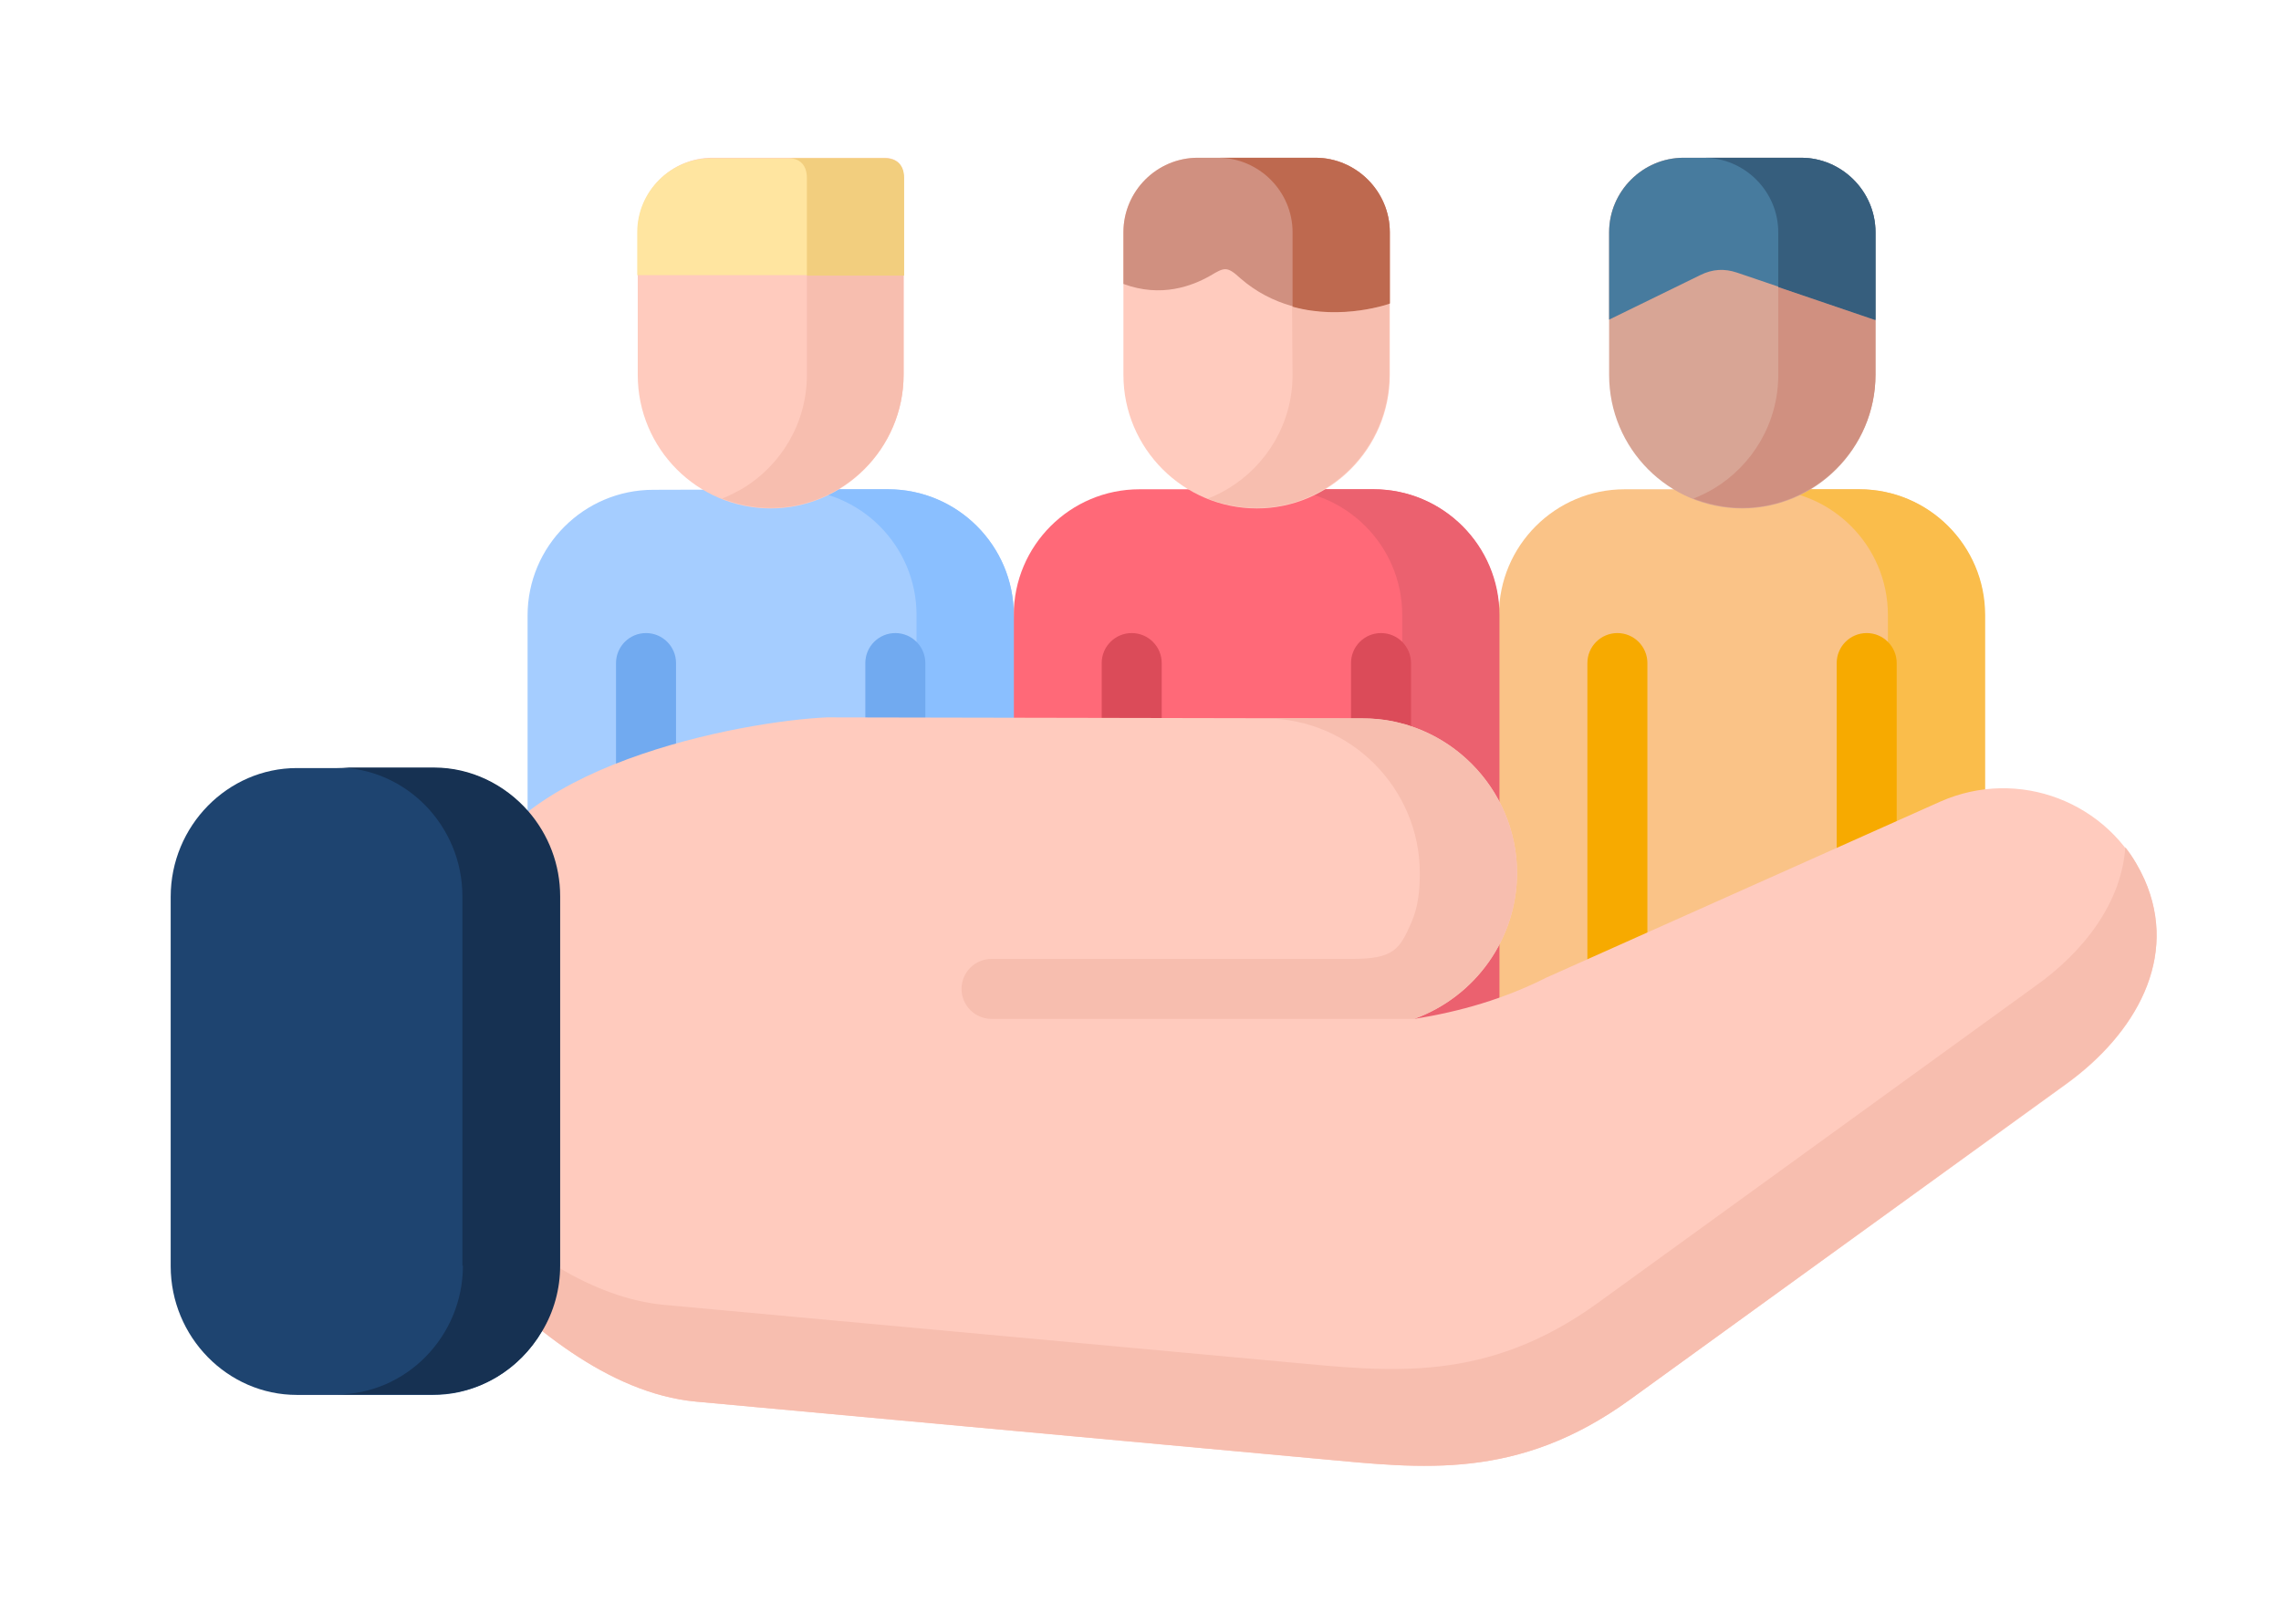 <?xml version="1.0" encoding="utf-8"?>
<!-- Generator: Adobe Illustrator 25.1.0, SVG Export Plug-In . SVG Version: 6.00 Build 0)  -->
<svg version="1.1" id="Layer_1" xmlns="http://www.w3.org/2000/svg" xmlns:xlink="http://www.w3.org/1999/xlink" x="0px" y="0px"
	 viewBox="0 0 441 314" style="enable-background:new 0 0 441 314;" xml:space="preserve">
<style type="text/css">
	.st0{fill-rule:evenodd;clip-rule:evenodd;fill:#A5CDFF;}
	.st1{fill-rule:evenodd;clip-rule:evenodd;fill:#FF6978;}
	.st2{fill-rule:evenodd;clip-rule:evenodd;fill:#FAC387;}
	.st3{fill-rule:evenodd;clip-rule:evenodd;fill:#FABD4B;}
	.st4{fill-rule:evenodd;clip-rule:evenodd;fill:#EB616F;}
	.st5{fill-rule:evenodd;clip-rule:evenodd;fill:#8ABFFF;}
	.st6{fill:#71AAF0;}
	.st7{fill:#DB4B59;}
	.st8{clip-path:url(#SVGID_2_);fill:#F7AA00;}
	.st9{clip-path:url(#SVGID_2_);fill:#FFCBBE;}
	.st10{clip-path:url(#SVGID_2_);fill:#F7BEAF;}
	.st11{fill-rule:evenodd;clip-rule:evenodd;fill:#1E4470;}
	.st12{fill-rule:evenodd;clip-rule:evenodd;fill:#F7BEAF;}
	.st13{fill-rule:evenodd;clip-rule:evenodd;fill:#D8A595;}
	.st14{fill-rule:evenodd;clip-rule:evenodd;fill:#FFCBBE;}
	.st15{fill-rule:evenodd;clip-rule:evenodd;fill:#477B9E;}
	.st16{fill-rule:evenodd;clip-rule:evenodd;fill:#FFE5A0;}
	.st17{fill-rule:evenodd;clip-rule:evenodd;fill:#D09080;}
	.st18{fill-rule:evenodd;clip-rule:evenodd;fill:#F2CE7E;}
	.st19{fill-rule:evenodd;clip-rule:evenodd;fill:#BE694F;}
	.st20{fill-rule:evenodd;clip-rule:evenodd;fill:#365E7D;}
	.st21{fill-rule:evenodd;clip-rule:evenodd;fill:#163152;}
</style>
<g>
	<path class="st0" d="M161.7,94.6h10c13.4,0,24.3,10.9,24.3,24.3l6.4,32l-6.4,28.4H102v-60.3c0-13.4,10.9-24.3,24.3-24.3L161.7,94.6
		L161.7,94.6z M161.7,94.6"/>
	<path class="st1" d="M255.3,94.6h10.2c13.4,0,24.3,10.9,24.3,24.3l9,34l-9,96.4H196V118.9c0-13.4,10.9-24.3,24.3-24.3H255.3z
		 M255.3,94.6"/>
	<path class="st2" d="M349.2,94.6h10.2c13.4,0,24.3,10.9,24.3,24.3v89.6h-93.9v-89.6c0-13.4,10.9-24.3,24.3-24.3H349.2z M349.2,94.6
		"/>
	<path class="st3" d="M365,118.9v89.6h18.8v-89.6c0-13.4-10.9-24.3-24.3-24.3h-18.8C354.1,94.6,365,105.5,365,118.9L365,118.9z
		 M365,118.9"/>
	<path class="st4" d="M271.1,118.9v89.6h18.8v-89.6c0-13.4-10.9-24.3-24.3-24.3h-18.8C260.2,94.6,271.1,105.5,271.1,118.9
		L271.1,118.9z M271.1,118.9"/>
	<path class="st5" d="M177.2,118.9v89.6H196v-89.6c0-13.4-10.9-24.3-24.3-24.3h-18.8C166.3,94.6,177.2,105.5,177.2,118.9
		L177.2,118.9z M177.2,118.9"/>
	<path class="st6" d="M178.9,222.6c0,3.2-2.6,5.8-5.8,5.8c-3.2,0-5.8-2.6-5.8-5.8v-94.4c0-3.2,2.6-5.8,5.8-5.8s5.8,2.6,5.8,5.8
		V222.6z M119.1,128.2c0-3.2,2.6-5.8,5.8-5.8s5.8,2.6,5.8,5.8v94.4c0,3.2-2.6,5.8-5.8,5.8s-5.8-2.6-5.8-5.8V128.2z M119.1,128.2"/>
	<path class="st7" d="M272.8,222.6c0,3.2-2.6,5.8-5.8,5.8c-3.2,0-5.8-2.6-5.8-5.8v-94.4c0-3.2,2.6-5.8,5.8-5.8
		c3.2,0,5.8,2.6,5.8,5.8V222.6z M213,128.2c0-3.2,2.6-5.8,5.8-5.8s5.8,2.6,5.8,5.8v94.4c0,3.2-2.6,5.8-5.8,5.8s-5.8-2.6-5.8-5.8
		V128.2z M213,128.2"/>
	<g>
		<defs>
			<rect id="SVGID_1_" x="33" y="30" width="384" height="254"/>
		</defs>
		<clipPath id="SVGID_2_">
			<use xlink:href="#SVGID_1_"  style="overflow:visible;"/>
		</clipPath>
		<path class="st8" d="M366.7,207.1c0,3.2-2.6,5.8-5.8,5.8c-3.2,0-5.8-2.6-5.8-5.8v-78.9c0-3.2,2.6-5.8,5.8-5.8
			c3.2,0,5.8,2.6,5.8,5.8V207.1z M306.9,128.2c0-3.2,2.6-5.8,5.8-5.8s5.8,2.6,5.8,5.8v78.9c0,3.2-2.6,5.8-5.8,5.8s-5.8-2.6-5.8-5.8
			V128.2z M306.9,128.2"/>
		<path class="st9" d="M263.4,138.9c16.5,0,29.9,13.5,29.9,29.9c0,12.6-8,23.9-19.9,28.2c8.9-1.4,17.5-3.9,25.6-8l76.1-34
			c15.1-6.7,32.7,0,39.5,15.1c6.7,15.1-1.7,29.8-15.1,39.5L315,270.7c-21.6,15.6-40,13.2-59.6,11.4l-120.8-11.1
			c-17.2-1.6-32.7-15.1-43.7-26.4v-71.4c5.2-25.1,52.8-33.8,69-34.5L263.4,138.9L263.4,138.9z M263.4,138.9"/>
		<path class="st10" d="M410.9,163.8c1.5,1.9,2.7,4,3.7,6.2c6.7,15.1-1.7,29.8-15.1,39.5L315,270.7c-21.6,15.6-40.1,13.2-59.6,11.4
			l-120.8-11.1c-17.2-1.6-32.7-15.1-43.7-26.4v-12.7c10.3,9.6,23.4,19.1,37.6,20.4l120.8,11.1c19.5,1.8,38,4.1,59.5-11.4l84.5-61.2
			C403.1,183.9,410.2,174.3,410.9,163.8L410.9,163.8z M410.9,163.8"/>
	</g>
	<path class="st11" d="M83.8,148.5H57.4C44,148.5,33,159.7,33,173.4v71.4c0,13.7,11,24.9,24.4,24.9h26.3c13.4,0,24.4-11.2,24.4-24.9
		v-71.4C108.2,159.7,97.2,148.5,83.8,148.5L83.8,148.5z M83.8,148.5"/>
	<path class="st12" d="M191.7,185.4c-3.2,0-5.8,2.6-5.8,5.8c0,3.2,2.6,5.8,5.8,5.8h81.7c11.9-4.3,19.9-15.6,19.9-28.2
		c0-12.8-8.3-24.3-20.5-28.4c-0.6-0.2-1.1-0.4-1.7-0.5c-2.4-0.7-5-1-7.7-1h-18.8c16.5,0,29.9,13.5,29.9,29.9c0,3.3-0.3,6.5-1.6,9.5
		c-2.3,5.3-3.5,7.1-11.5,7.1C238.3,185.4,215,185.4,191.7,185.4L191.7,185.4z M191.7,185.4"/>
	<path class="st13" d="M362.6,72.5c0,14.2-11.6,25.8-25.8,25.8c-14.2,0-25.7-11.6-25.7-25.8V44.9c0-7.9,6.5-14.4,14.4-14.4h22.7
		c7.9,0,14.4,6.5,14.4,14.4V72.5z M362.6,72.5"/>
	<path class="st14" d="M174.7,72.5c0,14.2-11.6,25.8-25.7,25.8c-14.2,0-25.7-11.6-25.7-25.8c0-9.2,0-18.4,0-27.6
		c0-7.9,6.5-14.4,14.4-14.4h33.2c2.6,0,3.8,1.5,3.8,3.8V72.5z M174.7,72.5"/>
	<path class="st15" d="M311.1,44.9v16.9l17.6-8.6c2.4-1.2,4.7-1.3,7.1-0.5l26.8,9.1V44.9c0-7.9-6.5-14.4-14.4-14.4h-22.7
		C317.6,30.5,311.1,37,311.1,44.9L311.1,44.9z M311.1,44.9"/>
	<path class="st16" d="M123.2,44.9v8.3h51.5V34.4c0-2.3-1.2-3.8-3.8-3.8h-33.2C129.7,30.5,123.2,37,123.2,44.9L123.2,44.9z
		 M123.2,44.9"/>
	<path class="st14" d="M268.7,72.5c0,14.2-11.6,25.8-25.7,25.8c-14.2,0-25.8-11.6-25.8-25.8V44.9c0-7.9,6.5-14.4,14.4-14.4h22.7
		c7.9,0,14.4,6.5,14.4,14.4V72.5z M268.7,72.5"/>
	<path class="st17" d="M217.2,44.9v10c7.3,2.7,13.3,0.4,16.8-1.6c2.7-1.6,3.2-1.9,5.8,0.5c12.4,10.8,28.9,4.8,28.9,4.8V44.9
		c0-7.9-6.5-14.4-14.4-14.4h-22.7C223.6,30.5,217.2,37,217.2,44.9L217.2,44.9z M217.2,44.9"/>
	<path class="st12" d="M156,72.5c0,9.3-5,17.5-12.5,22c-1.3,0.7-2.6,1.4-3.9,1.9c2.9,1.1,6.1,1.8,9.4,1.8c14,0,25.7-11.5,25.7-25.8
		V53.3H156V72.5z M156,72.5"/>
	<path class="st18" d="M156,34.4v18.9h18.8V34.4c0-2.3-1.2-3.8-3.8-3.8h-18.8C154.8,30.5,156,32.1,156,34.4L156,34.4z M156,34.4"/>
	<path class="st12" d="M249.9,72.5c0,9.3-5,17.5-12.5,22c-1.2,0.7-2.5,1.4-3.9,1.9c2.9,1.1,6.1,1.8,9.4,1.8
		c14,0,25.7-11.5,25.7-25.8V58.7c0,0-9,3.3-18.8,0.6L249.9,72.5L249.9,72.5z M249.9,72.5"/>
	<path class="st19" d="M235.5,30.5c7.9,0,14.4,6.5,14.4,14.4v14.4c9.7,2.7,18.8-0.6,18.8-0.6V44.9c0-7.9-6.5-14.4-14.4-14.4H235.5z
		 M235.5,30.5"/>
	<path class="st17" d="M343.8,72.5c0,9.3-5,17.5-12.5,22c-1.2,0.7-2.6,1.4-3.9,1.9c2.9,1.1,6.1,1.8,9.4,1.8
		c14,0,25.8-11.5,25.8-25.8V61.9l-18.8-6.4V72.5z M343.8,72.5"/>
	<path class="st20" d="M329.4,30.5c7.9,0,14.4,6.5,14.4,14.4v10.6l18.8,6.4V44.9c0-7.9-6.5-14.4-14.4-14.4H329.4z M329.4,30.5"/>
	<path class="st21" d="M89.5,244.7c0,13.7-11,24.9-24.4,24.9h18.7c8.9,0,16.7-4.9,21-12.2c2.3-3.8,3.5-8.2,3.5-12.7v-71.4
		c0-6.1-2.2-11.9-6.2-16.5c-4.5-5.1-11-8.4-18.2-8.4H65c13.4,0,24.4,11.2,24.4,24.9V244.7z M89.5,244.7"/>
</g>
</svg>
